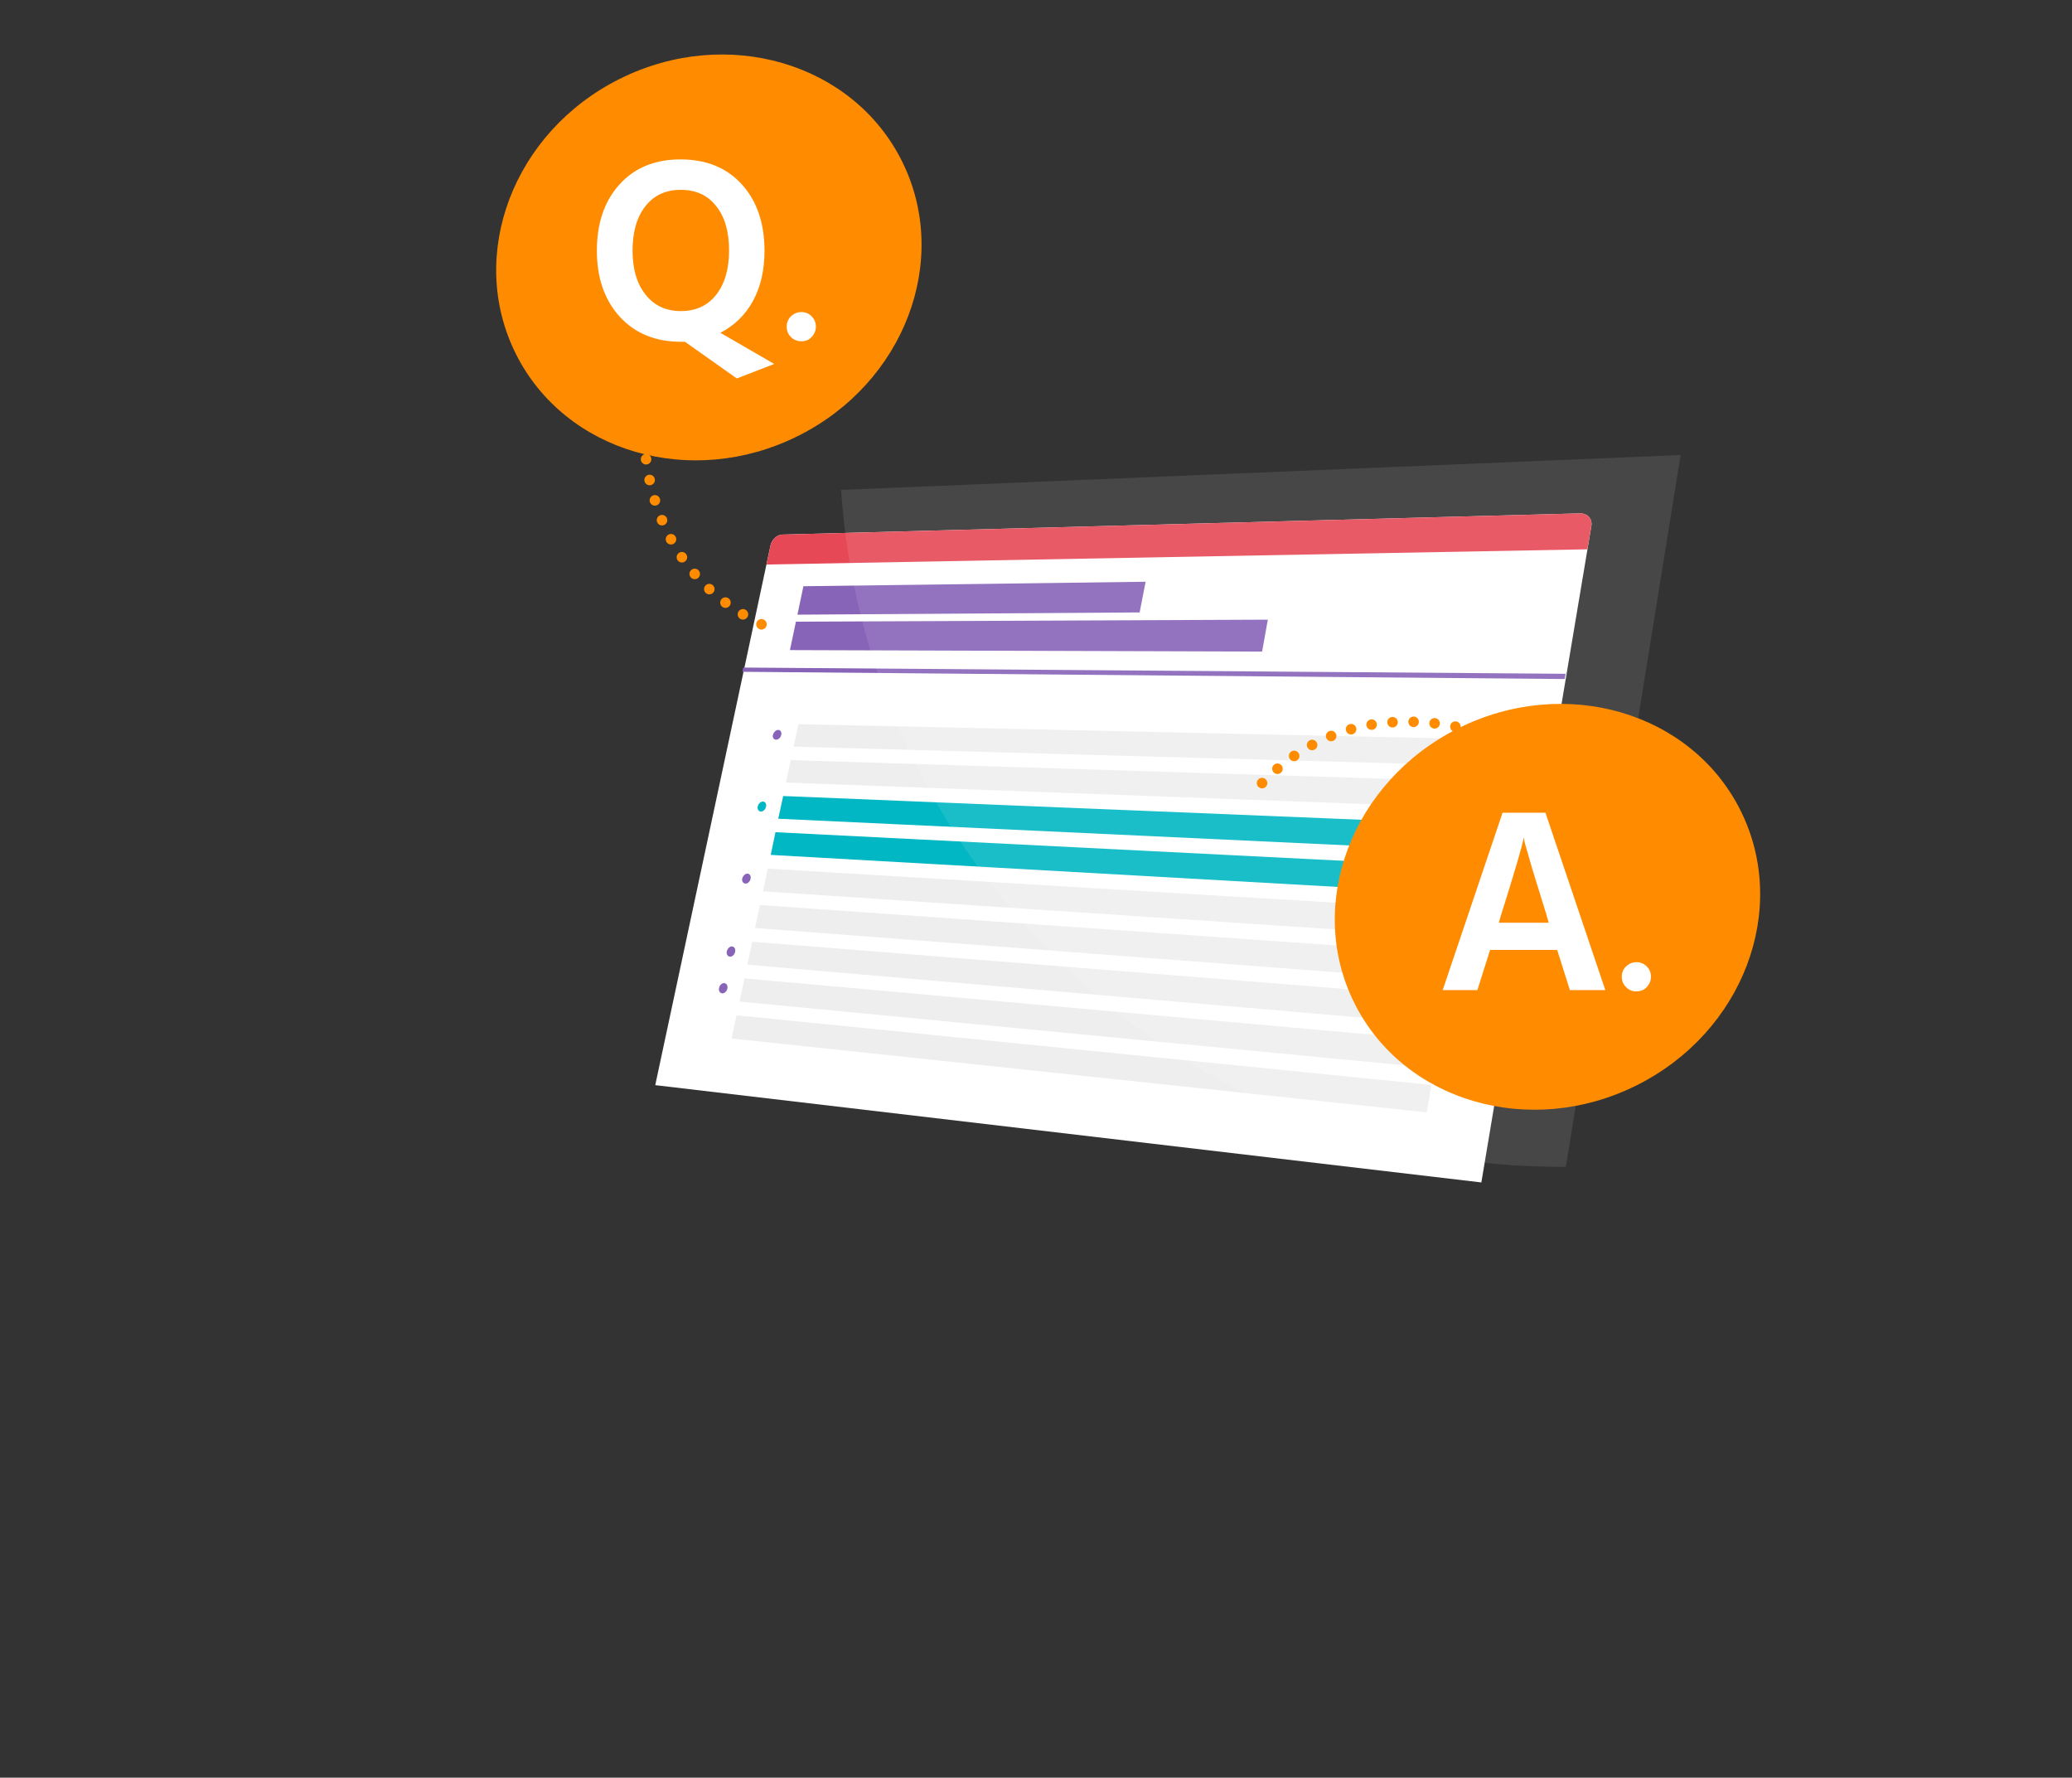<svg id="step2" xmlns="http://www.w3.org/2000/svg" viewBox="0 0 830.7 712.6"><rect x="0" y="0" width="830.7" height="712.6" fill="#333333" stroke="none"/><style>.st0{fill:#fff}.st2{fill:#8764b8}.st3{fill:#eee}.st4{fill:#00b7c3}.st6{fill:none;stroke:#ff8c00;stroke-width:4.221;stroke-linecap:round;stroke-linejoin:round;stroke-miterlimit:10;stroke-dasharray:0,8.443}.st7{fill:#ff8c00}</style><g id="mockup_1_4_"><path class="st0" d="M633.5 205.8l-320 8.5c-2 .1-4.1 2-4.6 4.4L262.7 435l331.2 39L638 210.9c.5-2.9-1.5-5.1-4.5-5.1z"/><path d="M633.5 205.8l-320 8.5c-2 .1-4.1 2-4.6 4.4l-1.6 7.6 329.1-6.1 1.6-9.3c.5-2.9-1.5-5.1-4.5-5.1z" fill="#e74856"/><path class="st2" d="M627.3 272.2l-329.7-2.9.4-1.7 329.7 2.5zM456.9 245.5l-137.2.9 2.4-11.4 137.2-1.8zM506 261.2l-189.3-.6 2.4-11.4 189.2-.8z"/><g id="text_1_"><path class="st3" d="M320.1 290.3l277.6 6.1-1.8 10.6-277.7-7.7z"/><path class="st2" d="M312 292.6c.9 0 1.5.9 1.2 2-.2 1.1-1.2 2-2.1 1.9-.9 0-1.5-.9-1.2-2 .3-1 1.2-1.9 2.1-1.9z"/><path class="st3" d="M317 304.7l277.8 8.7-1.9 10.6-277.8-10.3z"/><path class="st4" d="M314 319.1l277.8 11.4-1.8 10.7-278-13zM305.9 321.3c.9 0 1.5 1 1.2 2.1-.2 1.1-1.2 2-2.1 1.9-.9 0-1.5-1-1.2-2.1.3-1.1 1.2-1.9 2.1-1.9zM310.9 333.6l278 14-1.9 10.8-278-15.7z"/><path class="st3" d="M307.8 348.2l278.1 16.7-1.8 10.9-278.2-18.5z"/><path class="st2" d="M299.7 350.2c.9.1 1.5 1 1.2 2.1-.2 1.1-1.2 2-2.1 1.9s-1.5-1-1.2-2.1 1.2-1.9 2.1-1.9z"/><path class="st3" d="M304.7 362.8L583 382.3l-1.9 10.9L302.7 372zM301.6 377.5L580 399.7l-1.9 11-278.5-24zM298.5 392.2l278.5 25-1.9 11-278.6-26.7z"/><path class="st2" d="M290.4 394.1c.9.1 1.5 1.1 1.2 2.2-.2 1.1-1.2 2-2.1 1.9s-1.5-1.1-1.2-2.2c.2-1.1 1.2-2 2.1-1.9zM293.5 379.4c.9.1 1.5 1 1.2 2.2-.2 1.1-1.2 2-2.1 1.9s-1.5-1.1-1.2-2.2c.3-1.1 1.2-2 2.1-1.9z"/><path class="st3" d="M295.3 407l278.6 27.9-1.9 11-278.7-29.6z"/></g></g><path class="st0" d="M620.6 467.7c2.4 0 4.8.1 7.2 0l46-285.3-336.6 14c10.1 148.2 132.3 268.8 283.4 271.3z" id="highlight_4_" opacity=".1"/><g id="step_2"><g id="Q"><path class="st6" d="M260.5 142.1s-19.7 81.8 50 110.5"/><ellipse transform="rotate(-26.475 284.186 103.206)" class="st7" cx="284.2" cy="103.2" rx="86.5" ry="80"/><path class="st0" d="M310.4 145.9l-15 5.8-20.8-14.7H273c-10.2 0-18.3-3.3-24.5-10-6.1-6.7-9.2-15.5-9.2-26.5s3-19.9 9.1-26.6 14.2-10 24.4-10c10.3 0 18.5 3.3 24.6 10 6 6.6 9.1 15.5 9.1 26.6 0 7.7-1.5 14.4-4.6 20.1s-7.5 9.9-13.1 12.8l21.6 12.5zm-56.8-45.4c0 7.5 1.8 13.4 5.3 17.7 3.5 4.4 8.2 6.5 14.1 6.5 6 0 10.7-2.2 14.1-6.5s5.2-10.2 5.2-17.8c0-7.5-1.7-13.5-5.2-17.8-3.4-4.4-8.2-6.5-14.2-6.5s-10.7 2.2-14.1 6.5c-3.5 4.4-5.2 10.4-5.2 17.9zM317.1 135.1c-1.2-1.2-1.7-2.6-1.7-4.2s.6-3 1.7-4.1c1.2-1.1 2.6-1.7 4.2-1.7s3 .6 4.1 1.7 1.7 2.5 1.7 4.1-.6 3-1.7 4.2-2.5 1.7-4.1 1.7c-1.7 0-3.1-.6-4.2-1.7z"/></g><g id="A"><path class="st6" d="M622.8 306.1s-71.2-44.8-120.7 12"/><ellipse transform="rotate(-26.475 620.417 363.492)" class="st7" cx="620.4" cy="363.5" rx="86.5" ry="80"/><path class="st0" d="M629.4 396.9l-5.1-16.1h-26.9l-5.1 16.1h-13.9l24-71.1h17.2l24 71.1h-14.2zm-28.5-27h20l-.9-3.2c-2.4-7.6-4.3-14-5.9-19.1-1.5-5.2-2.4-8.4-2.8-9.8l-.4-2.1c-.6 3.5-3.7 13.9-9.1 31.1l-.9 3.1zM651.9 395.7c-1.2-1.2-1.7-2.6-1.7-4.2s.6-3 1.7-4.1c1.2-1.1 2.6-1.7 4.2-1.7s3 .6 4.1 1.7 1.7 2.5 1.7 4.1-.6 3-1.7 4.2c-1.1 1.2-2.5 1.7-4.1 1.7-1.6.1-3-.5-4.2-1.7z"/></g></g></svg>